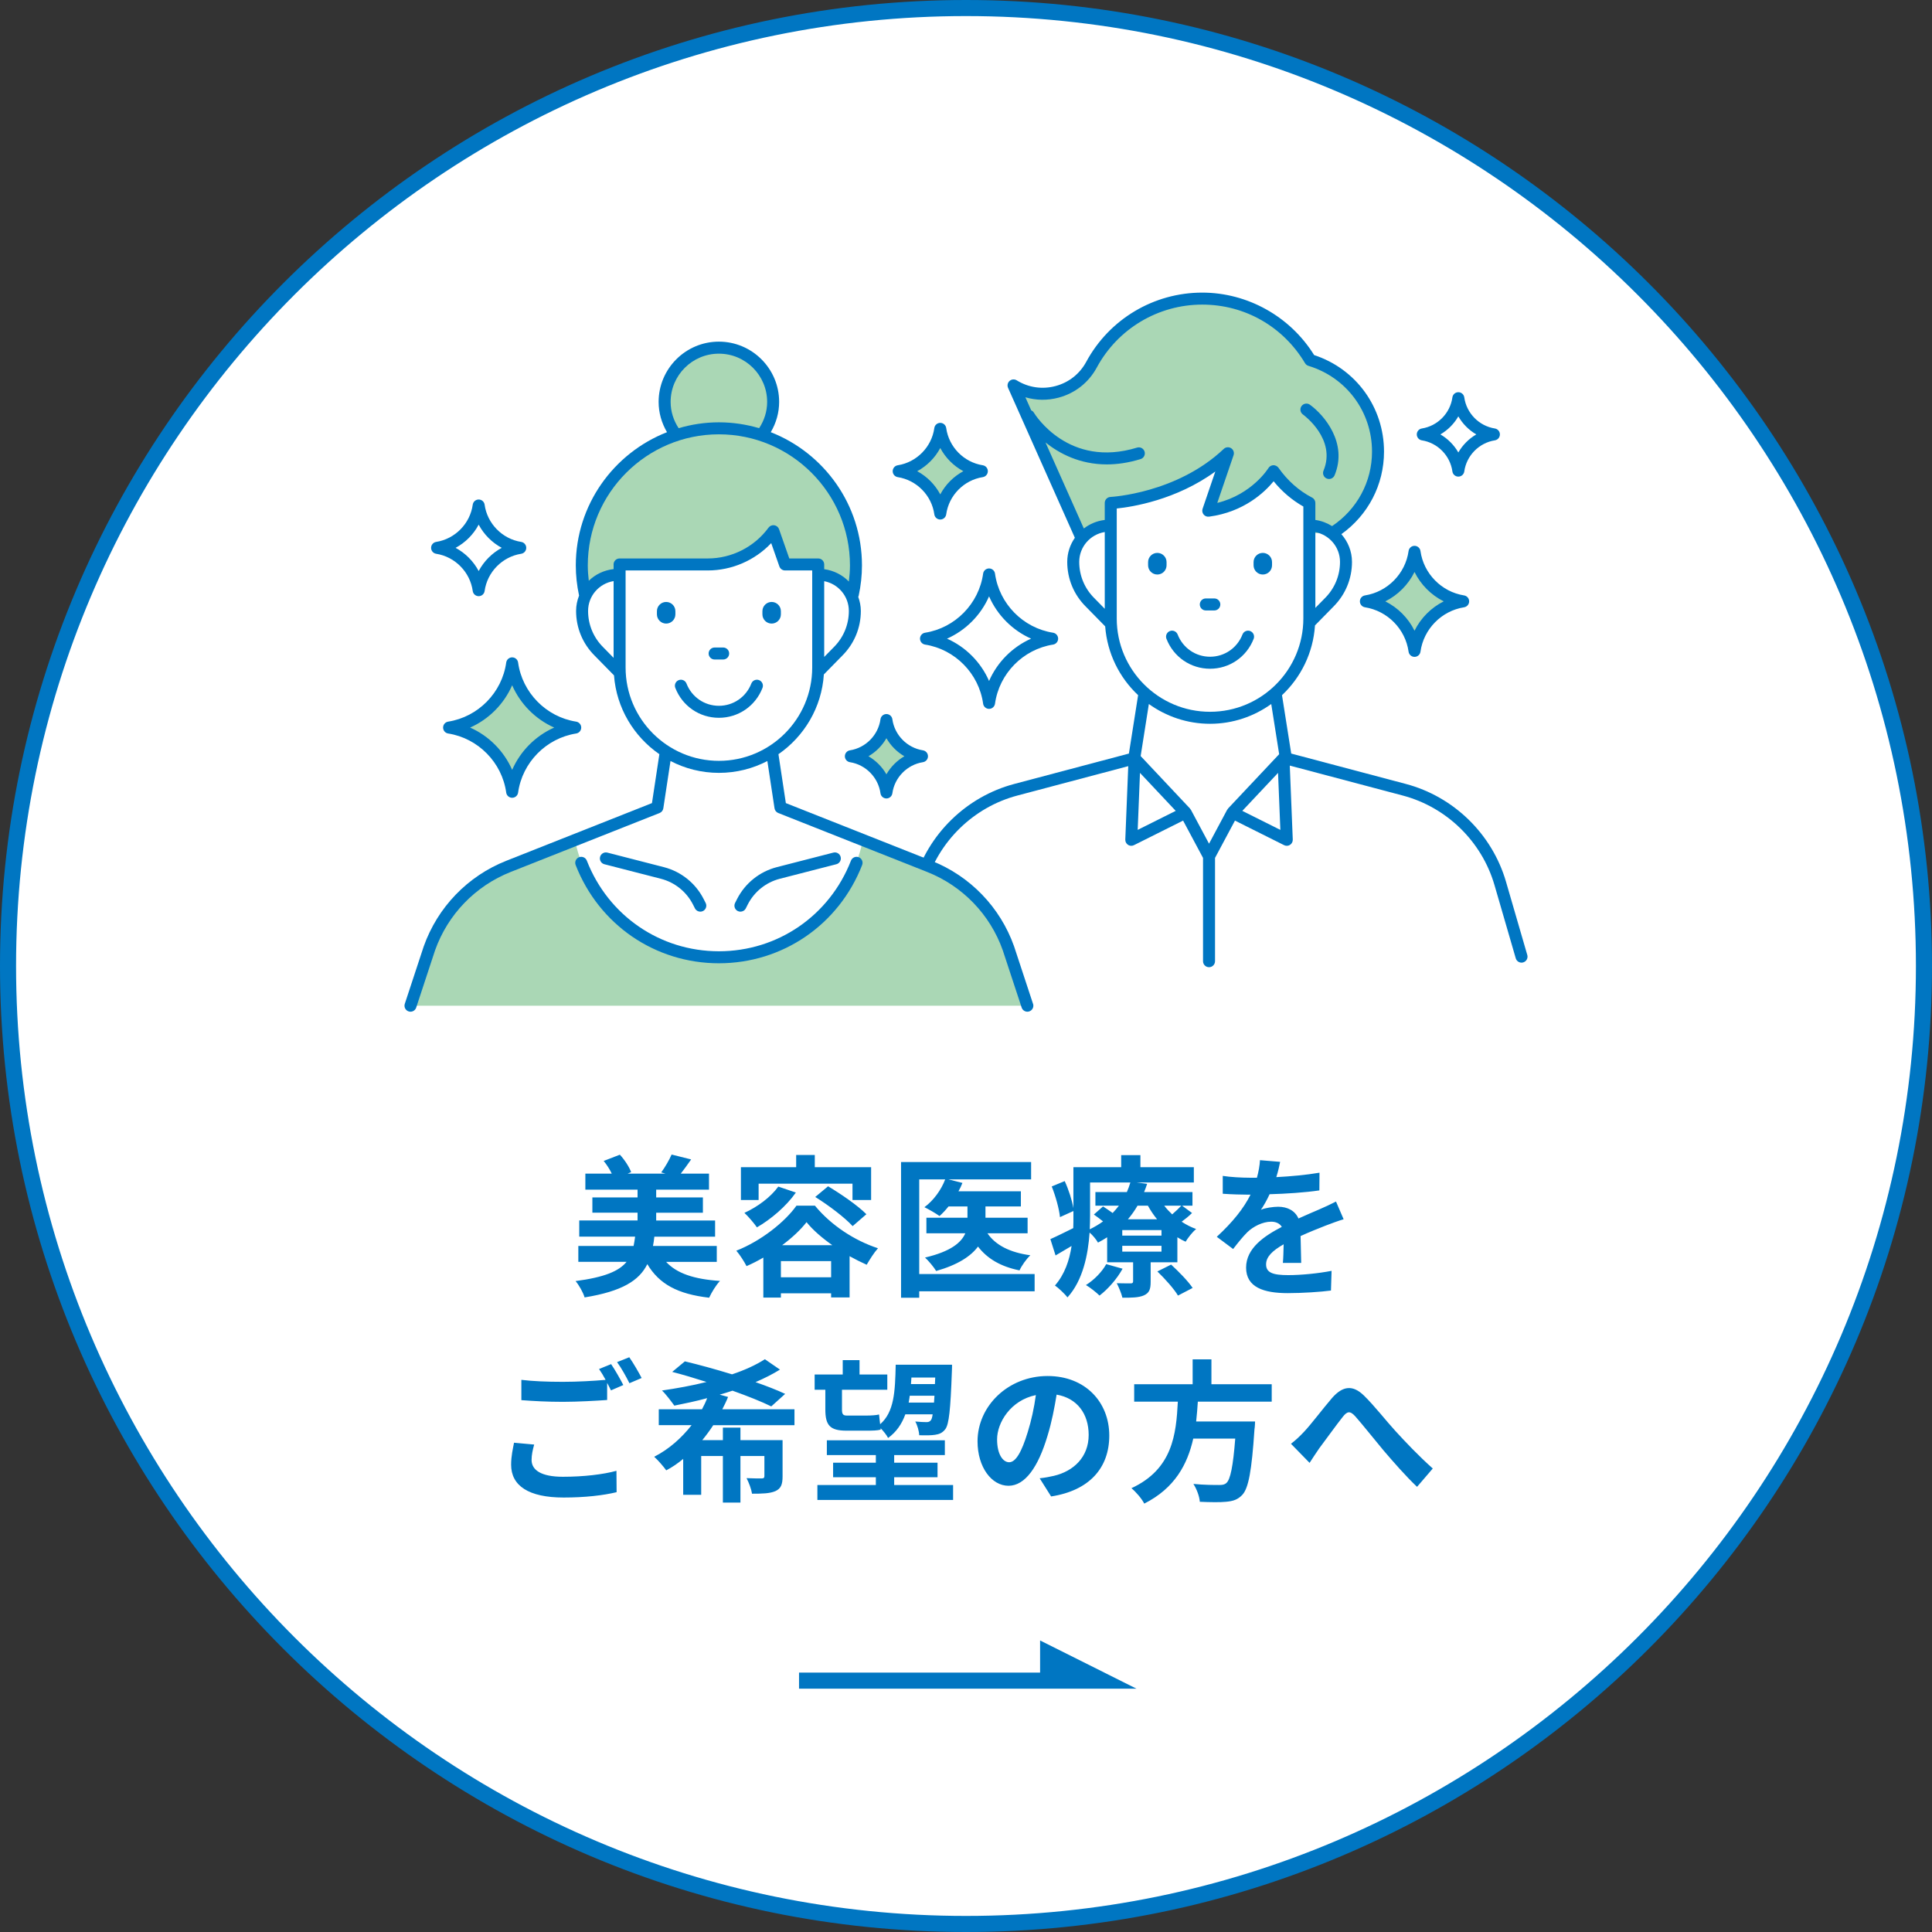<svg viewBox="0 0 240 240" xmlns="http://www.w3.org/2000/svg"><rect x="0" y="0" width="240" height="240" fill="#333333" stroke="none"/><circle cx="120" cy="120" fill="#fff" r="119"/><path d="m119.999 240c-66.168 0-119.999-53.832-119.999-120s53.831-120 119.999-120 120.001 53.832 120.001 120-53.832 120-120.001 120zm0-238.004c-65.068 0-118.003 52.936-118.003 118.004s52.936 118.004 118.003 118.004 118.004-52.936 118.004-118.004-52.937-118.004-118.004-118.004z" fill="#0076c2"/><path d="m63.623 98.357c-.567-4.094-3.764-7.337-7.835-7.976 4.071-.639 7.267-3.882 7.835-7.976.567 4.094 3.764 7.337 7.835 7.976-4.071.639-7.267 3.882-7.835 7.976zm112.095-17.504c-.437-3.157-2.903-5.658-6.042-6.151 3.139-.493 5.604-2.994 6.042-6.151.437 3.157 2.903 5.658 6.042 6.151-3.139.493-5.604 2.994-6.042 6.151zm-58.913-17.061c-.374-2.699-2.481-4.837-5.165-5.258 2.684-.421 4.791-2.56 5.165-5.258.374 2.699 2.481 4.837 5.165 5.258-2.684.421-4.791 2.56-5.165 5.258zm-6.689 34.65c-.32-2.308-2.122-4.137-4.417-4.497 2.295-.36 4.097-2.189 4.417-4.497.32 2.308 2.122 4.137 4.417 4.497-2.295.36-4.097 2.189-4.417 4.497z" fill="#aad7b5"/><path d="m63.622 99.103c-.372 0-.688-.275-.738-.643-.519-3.738-3.483-6.757-7.211-7.342-.363-.057-.63-.369-.63-.737s.267-.68.63-.737c3.728-.585 6.692-3.604 7.211-7.342.051-.369.366-.643.738-.643s.688.275.738.643c.519 3.738 3.484 6.757 7.212 7.342.363.057.63.369.63.737s-.267.68-.63.737c-3.728.585-6.693 3.604-7.212 7.342-.051.369-.366.643-.738.643zm-5.223-8.722c2.328 1.033 4.205 2.923 5.223 5.256 1.018-2.332 2.896-4.223 5.223-5.256-2.327-1.033-4.205-2.923-5.223-5.255-1.018 2.332-2.894 4.223-5.223 5.255zm117.318-8.782c-.372 0-.688-.275-.738-.643-.39-2.808-2.618-5.077-5.419-5.517-.363-.057-.63-.369-.63-.737s.267-.68.63-.737c2.801-.44 5.029-2.709 5.419-5.517.051-.369.366-.643.738-.643s.688.275.738.643c.39 2.808 2.617 5.077 5.418 5.517.363.057.63.369.63.737s-.267.68-.63.737c-2.801.44-5.028 2.708-5.418 5.517-.051.369-.366.643-.738.643zm-3.628-6.896c1.57.785 2.852 2.075 3.628 3.648.775-1.573 2.058-2.863 3.627-3.648-1.569-.785-2.852-2.075-3.627-3.648-.776 1.573-2.058 2.863-3.628 3.648zm-55.286-10.165c-.372 0-.688-.275-.738-.643-.325-2.354-2.193-4.255-4.542-4.624-.363-.057-.63-.369-.63-.737s.267-.68.63-.737c2.349-.369 4.217-2.27 4.542-4.624.051-.369.366-.643.738-.643.372-0.0.688.275.738.643.326 2.354 2.194 4.256 4.542 4.624.363.057.63.369.63.737s-.267.68-.63.737c-2.348.369-4.216 2.27-4.542 4.624-.051.369-.366.643-.738.643zm-2.866-6.004c1.216.655 2.219 1.663 2.866 2.881.648-1.218 1.651-2.227 2.867-2.881-1.216-.655-2.219-1.663-2.867-2.881-.647 1.218-1.65 2.227-2.866 2.881zm-3.823 40.654c-.372 0-.688-.275-.738-.643-.273-1.966-1.832-3.555-3.794-3.863-.363-.057-.63-.369-.63-.737s.267-.68.63-.737c1.962-.308 3.522-1.896 3.794-3.863.051-.369.366-.643.738-.643s.688.274.738.643c.273 1.966 1.834 3.555 3.795 3.863.363.057.63.369.63.737s-.267.68-.63.737c-1.961.308-3.522 1.897-3.795 3.863-.051.369-.366.643-.738.643zm-2.231-5.243c.926.537 1.698 1.314 2.231 2.242.533-.927 1.306-1.704 2.231-2.242-.926-.537-1.698-1.314-2.231-2.242-.532.928-1.305 1.704-2.231 2.242zm-48.42-19.886c-.372 0-.688-.275-.738-.643-.326-2.354-2.194-4.256-4.542-4.624-.363-.057-.63-.369-.63-.737s.267-.68.63-.737c2.348-.369 4.216-2.27 4.542-4.624.051-.369.366-.643.738-.643s.688.275.738.643c.326 2.354 2.194 4.256 4.542 4.624.363.057.63.369.63.737s-.267.68-.63.737c-2.348.369-4.216 2.27-4.542 4.624-.051.369-.366.643-.738.643zm-2.867-6.004c1.217.655 2.219 1.663 2.867 2.882.648-1.218 1.65-2.227 2.867-2.882-1.217-.655-2.219-1.663-2.867-2.882-.648 1.218-1.65 2.227-2.867 2.882zm66.269 20.003c-.372 0-.688-.275-.738-.643-.519-3.738-3.483-6.757-7.211-7.342-.363-.057-.63-.369-.63-.737s.267-.68.63-.737c3.728-.585 6.692-3.604 7.211-7.342.051-.369.366-.643.738-.643s.688.275.738.643c.519 3.738 3.484 6.757 7.212 7.342.363.057.63.369.63.737s-.267.68-.63.737c-3.728.585-6.693 3.604-7.212 7.342-.051.369-.366.643-.738.643zm-5.223-8.722c2.328 1.033 4.205 2.923 5.223 5.256 1.018-2.332 2.896-4.223 5.223-5.256-2.327-1.033-4.205-2.923-5.223-5.255-1.018 2.332-2.894 4.223-5.223 5.255zm63.518-20.129c-.372 0-.688-.275-.738-.643-.273-1.966-1.832-3.555-3.794-3.863-.363-.057-.63-.369-.63-.737s.267-.68.63-.737c1.962-.308 3.522-1.896 3.794-3.863.051-.369.366-.643.738-.643s.688.274.738.643c.273 1.967 1.834 3.555 3.795 3.863.363.057.63.369.63.737s-.267.68-.63.737c-1.961.308-3.522 1.896-3.795 3.863-.051.369-.366.643-.738.643zm-2.231-5.242c.926.537 1.698 1.314 2.231 2.242.533-.927 1.306-1.704 2.231-2.242-.926-.537-1.698-1.314-2.231-2.242-.532.928-1.305 1.704-2.231 2.242z" fill="#0076c2"/><path d="m162.757 44.734c-2.725-4.57-7.703-7.641-13.411-7.641-5.943 0-11.111 3.319-13.751 8.204-1.885 3.488-6.317 4.666-9.689 2.581l8.439 18.94s.074-.001.19-.004v-1h3.448v-3.335s8.435-.371 14.553-6.172l-2.438 7.136c5.626-.75 8.11-4.908 8.11-4.908 1.03 1.47 2.462 2.911 4.447 3.945v3.775c1.776-.04 2.895-.069 2.956-.08 3.891-.696 5.572-5.827 5.572-10.071 0-5.359-3.549-9.887-8.425-11.368z" fill="#aad7b5"/><path d="m155.734 79.359c-.88 2.256-3.006 3.714-5.416 3.714s-4.538-1.458-5.416-3.715c-.149-.384.04-.816.424-.965.383-.149.816.041.965.424.654 1.679 2.235 2.765 4.027 2.765 1.791 0 3.372-1.085 4.027-2.765.148-.384.582-.573.965-.424.384.15.573.582.424.966zm-10.82-9.529c0-.633-.514-1.147-1.147-1.147s-1.147.513-1.147 1.147v.392c0 .633.514 1.147 1.147 1.147s1.147-.513 1.147-1.147zm5.934 6.003c.412 0 .745-.334.745-.746s-.333-.746-.745-.746h-1.06c-.412 0-.745.334-.745.746s.333.746.745.746zm13.562-17.364c-.158.38.021.817.401.975.094.039.191.058.287.058.292 0 .569-.173.689-.459 1.663-3.992-1.278-7.481-3.065-8.768-.332-.239-.798-.166-1.039.169-.241.333-.166.799.167 1.041.171.124 4.182 3.094 2.561 6.985zm-7.54 10.214c-.634 0-1.147.513-1.147 1.147v.392c0 .633.514 1.147 1.147 1.147s1.147-.513 1.147-1.147v-.392c0-.633-.514-1.147-1.147-1.147z" fill="#0076c2"/><path d="m189.724 118.629-2.649-9.119c-1.724-5.903-6.486-10.549-12.43-12.124l-14.245-3.776-1.145-7.253c2.347-2.204 3.874-5.258 4.098-8.667l2.3-2.345c1.48-1.482 2.296-3.451 2.296-5.545 0-1.323-.508-2.52-1.317-3.445 3.318-2.373 5.295-6.138 5.295-10.251 0-5.503-3.476-10.287-8.68-11.995-2.974-4.794-8.273-7.76-13.901-7.76-6.021 0-11.542 3.293-14.408 8.595-.811 1.503-2.168 2.573-3.818 3.013-1.656.442-3.366.188-4.821-.712-.278-.172-.638-.143-.883.073-.247.215-.324.566-.19.865l8.297 18.622c-.593.851-.946 1.881-.946 2.995 0 2.095.815 4.064 2.292 5.54l2.421 2.468c.252 3.361 1.772 6.37 4.091 8.548l-1.144 7.254-14.245 3.776c-5.944 1.576-10.707 6.221-12.43 12.125l-2.65 9.118c-.115.395.112.809.508.924.069.02.14.03.208.03.323 0 .621-.212.716-.538l2.65-9.118c1.577-5.404 5.938-9.658 11.381-11.1l13.781-3.653-.367 9.119c-.011.264.119.513.341.656.122.079.263.119.404.119.114 0 .229-.026.333-.079l6.102-3.051 2.477 4.634v12.832c0 .412.333.746.745.746s.745-.334.745-.746v-12.832l2.477-4.634 6.103 3.051c.104.053.219.079.333.079.142 0 .282-.04.404-.119.222-.143.352-.393.341-.656l-.371-9.188 14.041 3.721c5.442 1.442 9.803 5.696 11.381 11.1l2.649 9.118c.095.326.393.538.716.538.068 0 .139-.01.208-.03.396-.115.623-.529.508-.924zm-25.13-44.333-1.195 1.218v-9.411c1.74.333 3.061 1.862 3.061 3.697 0 1.696-.661 3.291-1.865 4.496zm-34.715-19.33c1.725 1.38 4.26 2.724 7.614 2.724 1.279 0 2.679-.196 4.194-.66.395-.12.615-.537.495-.931-.121-.394-.539-.615-.931-.495-8.498 2.601-12.66-4.074-12.833-4.36-.078-.129-.194-.213-.32-.273l-.722-1.621c1.33.394 2.744.416 4.127.047 2.051-.547 3.736-1.877 4.746-3.745 2.604-4.819 7.623-7.813 13.096-7.813 5.279 0 10.053 2.72 12.77 7.277.096.159.246.278.424.332 4.724 1.435 7.897 5.717 7.897 10.655 0 3.748-1.856 7.176-4.963 9.252-.619-.389-1.321-.657-2.075-.763v-2.113c0-.278-.154-.533-.4-.661-1.652-.86-3.059-2.109-4.183-3.711-.144-.207-.416-.323-.636-.316-.252.009-.483.145-.613.36-.021.035-2.019 3.261-6.352 4.324l2.024-5.926c.111-.325-.014-.683-.303-.869-.287-.185-.666-.15-.915.086-5.834 5.531-13.991 5.964-14.073 5.968-.398.018-.712.346-.712.745v2.113c-.97.116-1.859.489-2.597 1.059l-4.761-10.685zm4.186 14.834c0-1.873 1.378-3.419 3.171-3.708v9.534l-1.31-1.335c-1.2-1.2-1.861-2.795-1.861-4.491zm4.661 7.031v-13.664c1.931-.198 7.382-1.053 12.245-4.594l-1.581 4.629c-.084.244-.035.514.129.714.163.199.416.301.675.266 4.35-.58 6.921-3.055 8.021-4.397 1.049 1.29 2.287 2.342 3.692 3.138v13.908c0 6.391-5.2 11.59-11.591 11.59s-11.591-5.199-11.591-11.59zm2.602 26.261.285-7.082 4.439 4.719-4.725 2.363zm11.225-2.655c-.018.019-.023.047-.039.068-.024.032-.056.055-.075.092l-2.249 4.209-2.25-4.209c-.019-.036-.051-.059-.075-.091-.016-.021-.021-.049-.04-.069l-6.129-6.515 1.019-6.467c2.145 1.54 4.766 2.457 7.602 2.457s5.456-.917 7.601-2.456l.984 6.234c-.002.002-.005.003-.007.005l-6.343 6.742zm1.772.292 4.439-4.719.286 7.082z" fill="#0076c2"/><path d="m125.268 117.802c-1.651-4.65-5.23-8.359-9.817-10.175l-8.261-3.271c-1.71 8.312-9.068 14.562-17.886 14.562s-16.175-6.25-17.886-14.562l-8.261 3.271c-4.588 1.816-8.167 5.526-9.817 10.175l-2.35 7.13h76.627z" fill="#aad7b5"/><path d="m105.683 73.852h.257c.252-1.166.393-2.373.393-3.615 0-7.628-5.017-14.084-11.93-16.251h.274c.854-1.13 1.367-2.532 1.367-4.057 0-3.723-3.018-6.741-6.741-6.741s-6.741 3.018-6.741 6.741c0 1.525.513 2.928 1.367 4.057h.274c-6.914 2.167-11.93 8.623-11.93 16.251 0 1.242.141 2.449.393 3.615h.152c.747-1.462 2.251-2.472 4.005-2.472l.005 2.472h.141v-3.733h10.956c3.221 0 6.245-1.535 8.149-4.133l1.447 4.133h4.12v3.733h.032l.005-2.472c1.754 0 3.258 1.011 4.005 2.472z" fill="#aad7b5"/><g fill="#0076c2"><path d="m128.326 124.698-2.356-7.146c-1.722-4.853-5.456-8.724-10.245-10.62l-18.104-7.168-.92-6.076c3.198-2.21 5.373-5.799 5.641-9.908l2.298-2.342c1.48-1.482 2.296-3.451 2.296-5.545 0-.617-.127-1.201-.323-1.752.019-.044.043-.084.054-.133.272-1.257.409-2.526.409-3.772 0-7.526-4.71-13.96-11.33-16.548.672-1.143 1.041-2.422 1.041-3.761 0-4.128-3.358-7.487-7.486-7.487s-7.485 3.358-7.485 7.487c0 1.339.369 2.618 1.041 3.761-6.62 2.588-11.33 9.021-11.33 16.548 0 1.239.137 2.501.406 3.751-.232.593-.37 1.232-.37 1.906 0 2.094.815 4.064 2.291 5.54l2.42 2.466c.302 4.06 2.467 7.6 5.635 9.789l-.92 6.076-18.104 7.168c-4.789 1.896-8.523 5.766-10.251 10.636l-2.35 7.13c-.129.391.084.813.475.942.077.025.156.038.233.038.314 0 .605-.199.708-.512l2.344-7.114c1.579-4.447 5.001-7.995 9.39-9.732l18.502-7.325c.247-.098.423-.319.463-.582l.891-5.878c1.802.939 3.847 1.473 6.017 1.473s4.215-.532 6.016-1.471l.89 5.876c.04.262.216.484.463.582l18.502 7.325c4.389 1.737 7.811 5.284 9.384 9.716l2.351 7.13c.103.314.395.512.708.512.077 0 .156-.012.233-.038.391-.129.604-.55.475-.942zm-24.745-44.308-1.195 1.218v-9.411c1.74.333 3.061 1.862 3.061 3.697 0 1.696-.661 3.291-1.865 4.496zm-14.279-36.456c3.306 0 5.996 2.689 5.996 5.995 0 1.171-.354 2.285-.996 3.261-1.588-.467-3.263-.728-5-.728s-3.412.262-5.0.728c-.641-.977-.995-2.091-.995-3.261 0-3.306 2.689-5.995 5.995-5.995zm-13.078 37.787-1.31-1.336c-1.199-1.2-1.86-2.795-1.86-4.491 0-1.873 1.378-3.419 3.171-3.708zm-.004-11.602c0 .023.001.045.004.068v.508c-1.192.137-2.268.652-3.082 1.451-.077-.639-.125-1.277-.125-1.908 0-8.979 7.306-16.284 16.284-16.284s16.285 7.305 16.285 16.284c0 .662-.055 1.332-.14 2.003-.8-.825-1.868-1.371-3.061-1.534v-.587c0-.412-.333-.746-.745-.746h-3.591l-1.272-3.634c-.092-.261-.32-.45-.595-.491-.271-.041-.548.074-.711.297-1.756 2.397-4.577 3.828-7.547 3.828h-10.959c-.412 0-.746.334-.746.746zm1.494 12.806v-12.061h10.211c2.987 0 5.845-1.249 7.878-3.394l1.014 2.895c.105.299.388.499.704.499h3.375v12.061c0 6.391-5.2 11.59-11.591 11.59s-11.591-5.199-11.591-11.59z"/><path d="m89.305 89.168c-2.411 0-4.538-1.458-5.416-3.715-.149-.384.04-.816.424-.965.384-.149.816.041.965.424.654 1.679 2.235 2.765 4.027 2.765 1.791 0 3.372-1.085 4.027-2.765.149-.384.581-.573.965-.424.384.15.573.582.424.966-.88 2.256-3.006 3.714-5.416 3.714zm1.274-7.987c0-.412-.333-.746-.745-.746h-1.06c-.412 0-.745.334-.745.746s.333.746.745.746h1.06c.412 0 .745-.334.745-.746zm-6.679-4.865v-.392c0-.633-.514-1.147-1.147-1.147s-1.147.513-1.147 1.147v.392c0 .633.514 1.147 1.147 1.147s1.147-.513 1.147-1.147zm13.104 0v-.392c0-.633-.514-1.147-1.147-1.147s-1.147.513-1.147 1.147v.392c0 .633.514 1.147 1.147 1.147s1.147-.513 1.147-1.147zm-7.699 43.346c-7.92 0-14.905-4.792-17.796-12.208-.149-.384.04-.816.424-.966.383-.149.816.04.965.424 2.666 6.839 9.106 11.258 16.407 11.258s13.741-4.419 16.406-11.258c.149-.384.581-.574.965-.424.384.149.573.582.424.965-2.89 7.416-9.875 12.208-17.795 12.208zm-1.972-6.492c.366-.187.513-.636.325-1.003l-.247-.484c-.999-1.965-2.797-3.408-4.932-3.96l-7.029-1.808c-.399-.102-.805.138-.907.536s.137.805.536.908l7.028 1.807c1.72.445 3.169 1.609 3.976 3.193l.247.485c.132.259.394.407.665.407.113 0 .23-.026.338-.081zm5.312-.327.245-.484c.807-1.584 2.256-2.748 3.976-3.193l7.028-1.808c.399-.102.639-.509.536-.908-.102-.399-.506-.639-.907-.536l-7.029 1.808c-2.135.552-3.933 1.996-4.933 3.961l-.246.485c-.186.367-.04.816.327 1.002.108.055.224.081.337.081.273 0 .534-.149.666-.408z"/><path d="m82.745 156.751c1.327 1.441 3.489 2.162 6.694 2.37-.493.512-1.062 1.46-1.346 2.086-3.907-.455-6.202-1.688-7.68-4.172-1.005 2.029-3.11 3.375-7.793 4.134-.171-.607-.702-1.536-1.119-2.029 3.603-.474 5.386-1.233 6.333-2.389h-5.992v-1.972h6.864c.076-.36.133-.74.19-1.157h-6.94v-2.01h7.244v-.967h-5.613v-1.896h5.613v-.967h-6.485v-1.991h3.28c-.246-.531-.626-1.119-1.005-1.574l2.01-.777c.589.626 1.157 1.517 1.404 2.162l-.436.19h4.702l-.531-.152c.455-.607 1.005-1.555 1.29-2.219l2.427.607c-.455.664-.91 1.27-1.29 1.764h3.508v1.991h-6.561v.967h5.803v1.896h-5.803v.967h7.319v2.01h-7.547c-.038.398-.095.777-.171 1.157h7.926v1.972h-6.295zm18.49-6.978c2.01 2.446 4.93 4.342 7.831 5.29-.512.569-1.024 1.403-1.403 2.048-.682-.303-1.404-.664-2.124-1.062v5.12h-2.295v-.512h-6.239v.531h-2.181v-4.968c-.682.398-1.384.758-2.086 1.062-.284-.55-.834-1.422-1.27-1.915 3.091-1.214 6.048-3.584 7.471-5.594zm-6.997-.702h-2.199v-4.077h6.864v-1.517h2.313v1.517h6.997v4.077h-2.313v-2.029h-11.662zm4.627-.929c-1.195 1.707-3.091 3.318-4.836 4.324-.323-.474-1.099-1.384-1.555-1.801 1.631-.74 3.262-1.953 4.21-3.262zm4.38 10.524v-2.01h-6.239v2.01zm.152-3.982c-1.29-.91-2.427-1.896-3.205-2.863-.72.929-1.782 1.934-3.034 2.863zm-.531-7.319c1.593.948 3.717 2.408 4.76 3.47l-1.707 1.479c-.967-1.062-2.995-2.598-4.646-3.622l1.593-1.327zm25.659 13.046h-14.335v.796h-2.257v-16.858h16.156v2.162h-10.258l1.725.436c-.133.36-.303.702-.493 1.043h7.755v1.877h-4.399v1.403h5.234v1.934h-4.987c1.005 1.479 2.806 2.389 5.328 2.731-.492.455-1.08 1.29-1.346 1.877-2.351-.474-4-1.46-5.157-2.958-.872 1.176-2.465 2.256-5.196 3.034-.285-.474-.929-1.252-1.384-1.669 3.224-.758 4.513-1.877 5.005-3.015h-4.835v-1.934h5.101v-1.403h-2.351c-.361.455-.74.853-1.119 1.195-.437-.322-1.366-.853-1.877-1.1 1.119-.815 2.086-2.143 2.579-3.451h-3.224v11.757h14.335v2.143zm19.554-9.728c-.398.398-.853.758-1.29 1.081.569.379 1.176.683 1.801.91-.455.36-1.024 1.1-1.308 1.574-.341-.152-.702-.341-1.024-.55v3.11h-3.319v2.427c0 .929-.171 1.384-.853 1.688-.664.284-1.536.284-2.655.284-.133-.569-.454-1.308-.701-1.801.701.019 1.497.019 1.744.019.209 0 .285-.076.285-.265v-2.351h-3.224v-3.11c-.361.228-.74.455-1.138.664-.209-.379-.645-.91-1.043-1.252-.19 2.768-.834 5.954-2.75 8.059-.303-.417-1.156-1.214-1.555-1.479 1.214-1.384 1.801-3.148 2.067-4.911-.683.398-1.347.796-1.991 1.176l-.644-2.029c.739-.322 1.763-.834 2.843-1.365.019-.512.019-1.005.019-1.479v-.645l-1.669.758c-.095-.986-.531-2.579-1.024-3.812l1.611-.664c.493 1.062.91 2.389 1.081 3.356v-5.082h5.935v-1.498h2.389v1.498h6.636v1.896h-7.129l1.328.171c-.114.341-.228.683-.379 1.024h6.01v1.688h-1.289zm-8.628 6.921c-.682 1.252-1.821 2.541-2.864 3.337-.379-.379-1.194-1.024-1.687-1.308 1.024-.645 1.972-1.612 2.522-2.598zm-4.04-6.523c0 .512-.018 1.062-.038 1.631.607-.303 1.157-.626 1.65-.986-.379-.303-.778-.607-1.138-.853l1.138-1.005c.36.228.796.531 1.194.815.285-.303.551-.607.778-.91h-2.92v-1.688h3.907c.171-.398.322-.796.436-1.195h-5.006v4.191zm8.874 1.726h-4.873v.683h4.873zm0 1.953h-4.873v.721h4.873zm-2.977-4.987c-.341.588-.739 1.157-1.194 1.688h3.621c-.436-.531-.815-1.1-1.138-1.688zm4.172 7.319c.929.853 2.124 2.067 2.674 2.901l-1.821.948c-.474-.815-1.631-2.105-2.56-2.996l1.707-.853zm-.853-7.319c.284.379.626.74.986 1.081.417-.36.853-.777 1.138-1.081h-2.123zm13.921-3.546c1.801-.095 3.697-.266 5.366-.55l-.018 2.2c-1.801.265-4.134.417-6.182.474-.323.702-.702 1.384-1.081 1.934.493-.228 1.517-.379 2.143-.379 1.157 0 2.106.493 2.523 1.46.986-.455 1.782-.777 2.56-1.119.739-.322 1.403-.626 2.104-.986l.948 2.2c-.607.171-1.612.55-2.257.796-.854.341-1.934.758-3.091 1.289.018 1.062.057 2.465.076 3.337h-2.276c.058-.569.076-1.479.096-2.313-1.422.815-2.181 1.555-2.181 2.503 0 1.043.891 1.327 2.749 1.327 1.612 0 3.717-.208 5.386-.531l-.076 2.446c-1.252.171-3.584.322-5.366.322-2.977 0-5.177-.721-5.177-3.167 0-2.427 2.276-3.944 4.437-5.063-.285-.474-.796-.645-1.328-.645-1.062 0-2.237.607-2.957 1.308-.569.569-1.119 1.252-1.763 2.086l-2.03-1.517c1.991-1.839 3.338-3.527 4.191-5.234h-.247c-.777 0-2.161-.038-3.204-.114v-2.219c.967.152 2.37.228 3.338.228h.909c.209-.758.341-1.498.379-2.181l2.503.209c-.095.474-.227 1.1-.474 1.896zm-92.512 35.136c0 1.233 1.157 2.086 3.887 2.086 2.56 0 4.987-.284 6.656-.74l.019 2.655c-1.65.398-3.925.664-6.581.664-4.342 0-6.523-1.46-6.523-4.077 0-1.1.228-2.01.361-2.731l2.503.228c-.19.683-.323 1.289-.323 1.915zm11.397-9.31-1.536.664c-.133-.284-.303-.607-.475-.929v2.124c-1.327.095-3.678.228-5.479.228-1.991 0-3.641-.095-5.177-.209v-2.522c1.403.171 3.166.246 5.157.246 1.801 0 3.849-.114 5.309-.246-.265-.493-.55-.967-.816-1.346l1.498-.607c.475.683 1.157 1.896 1.518 2.598zm2.275-.872-1.517.645c-.399-.796-1.005-1.896-1.536-2.617l1.517-.607c.493.702 1.195 1.915 1.536 2.579zm8.896 5.859c-.417.645-.872 1.252-1.365 1.858h2.56v-1.555h2.181v1.555h5.234v4.494c0 1.005-.19 1.517-.891 1.839-.702.303-1.631.322-2.902.322-.095-.607-.398-1.384-.682-1.934.758.038 1.631.038 1.877.038s.341-.076.341-.284v-2.503h-2.977v5.783h-2.181v-5.783h-2.693v4.816h-2.237v-4.456c-.664.55-1.346 1.024-2.104 1.422-.342-.474-1.024-1.27-1.498-1.688 1.858-.948 3.413-2.351 4.646-3.925h-4.077v-1.972h5.367c.247-.455.474-.929.644-1.384-1.384.379-2.768.664-4.077.929-.361-.493-1.062-1.441-1.536-1.877 1.82-.266 3.735-.607 5.537-1.062-1.479-.474-2.939-.91-4.266-1.252l1.574-1.308c1.745.417 3.83.986 5.859 1.612 1.593-.531 2.995-1.176 4.077-1.877l1.877 1.29c-.891.55-1.934 1.081-3.034 1.555 1.403.493 2.674.986 3.679 1.46l-1.726 1.555c-1.194-.588-2.901-1.27-4.816-1.953-.512.171-1.043.341-1.593.493l1.043.284c-.209.531-.455 1.024-.72 1.536h8.969v1.972h-10.088zm13.921-4.399h-1.327v-1.896h3.489v-1.782h2.086v1.782h3.451v1.896h-5.631v2.465c0 .531.114.74.588.74h2.484c.475 0 1.195-.038 1.536-.133.038.341.076.796.133 1.214 1.745-1.536 1.859-4.001 1.934-7.395h6.998s0 .569-.019.796c-.171 4.816-.36 6.599-.815 7.206-.361.474-.758.626-1.271.702-.455.076-1.194.076-1.972.057-.018-.493-.227-1.252-.493-1.707.607.057 1.119.076 1.404.076.227 0 .398-.057.531-.228.095-.114.171-.341.227-.74h-3.394c-.436 1.195-1.099 2.181-2.143 2.939-.171-.36-.569-.853-.929-1.214l.018.171c-.361.114-1.062.133-1.687.133h-2.561c-2.085 0-2.636-.683-2.636-2.655v-2.427zm15.872 11.832v1.858h-16.858v-1.858h7.262v-.967h-5.309v-1.802h5.309v-.948h-6.086v-1.839h14.658v1.839h-6.295v.948h5.386v1.802h-5.386v.967h7.319zm-2.371-10.24c.019-.266.038-.55.057-.853h-3.071c-.038.284-.076.569-.133.853h3.147zm-2.806-3.11c-.018.284-.038.55-.057.815h2.977l.038-.815zm17.354 14.771-1.422-2.256c.721-.076 1.252-.19 1.764-.303 2.427-.569 4.323-2.313 4.323-5.082 0-2.617-1.422-4.57-3.982-5.006-.266 1.612-.588 3.356-1.138 5.139-1.139 3.83-2.769 6.182-4.836 6.182-2.104 0-3.849-2.313-3.849-5.518 0-4.38 3.793-8.116 8.704-8.116 4.702 0 7.661 3.262 7.661 7.395 0 4.001-2.446 6.826-7.225 7.566zm-5.214-4.248c.796 0 1.535-1.195 2.313-3.754.437-1.403.796-3.015 1.005-4.589-3.129.645-4.816 3.413-4.816 5.499 0 1.915.758 2.844 1.498 2.844zm23.44-7.528c-.058.815-.114 1.65-.209 2.465h7.319s-.019.683-.076.986c-.341 5.158-.74 7.282-1.498 8.116-.569.607-1.157.796-2.048.872-.702.076-1.972.057-3.243 0-.037-.645-.379-1.574-.796-2.219 1.309.133 2.636.133 3.187.133.417 0 .682-.038.909-.247.493-.417.834-2.067 1.101-5.518h-5.215c-.72 3.204-2.295 6.163-6.086 8.078-.323-.626-1.005-1.422-1.593-1.915 5.12-2.37 5.555-6.694 5.764-10.752h-5.423v-2.162h7.262v-3.091h2.333v3.091h7.49v2.162h-9.177zm13.181 3.755c.872-.91 2.333-2.863 3.508-4.229 1.328-1.498 2.56-1.631 3.944-.284 1.29 1.252 2.806 3.205 3.925 4.418 1.214 1.327 2.826 3.034 4.627 4.646l-1.953 2.276c-1.366-1.29-2.977-3.129-4.172-4.532-1.176-1.403-2.598-3.205-3.489-4.21-.664-.74-1.024-.645-1.574.057-.758.948-2.104 2.825-2.919 3.906-.437.626-.872 1.308-1.195 1.801l-2.313-2.37c.568-.436 1.043-.872 1.611-1.479z"/><path d="m129.204 203.786v3.993h-29.945v1.996h29.945 11.978z"/></g></svg>